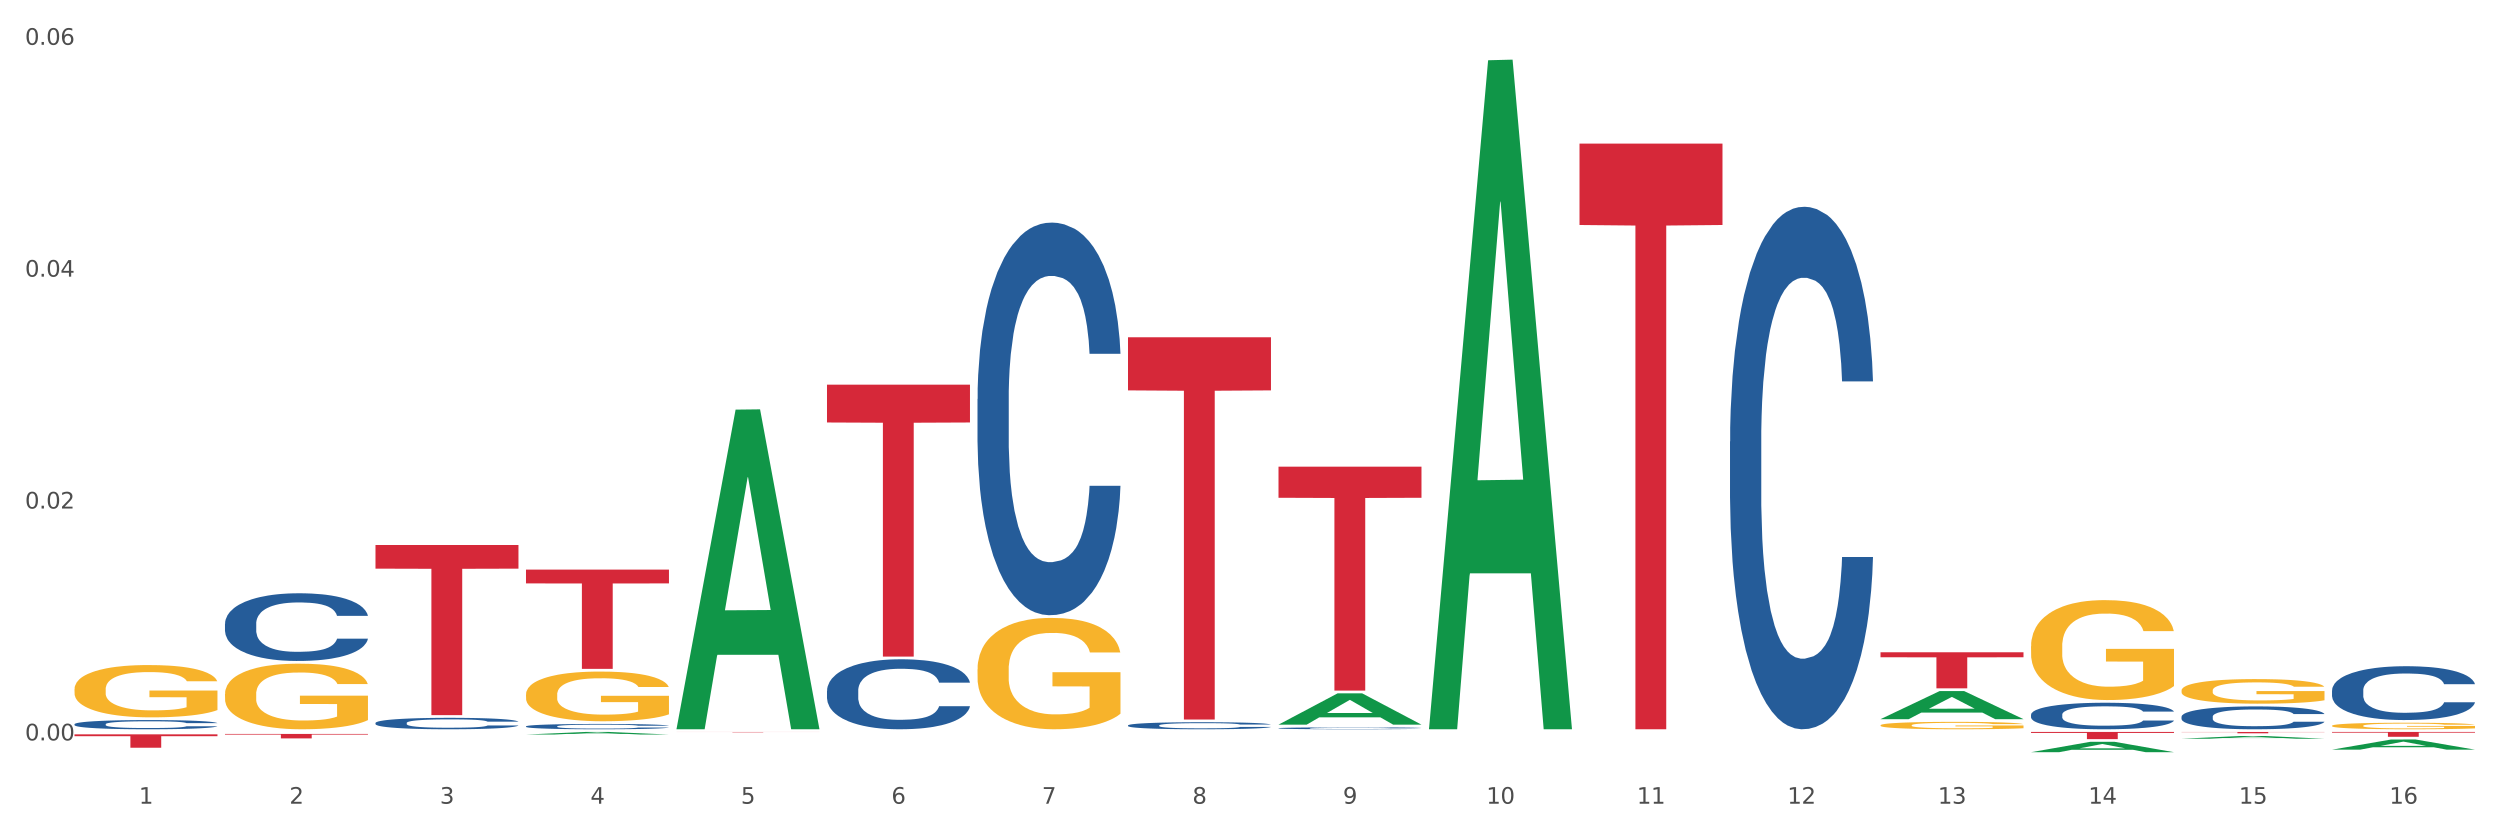 <?xml version="1.0" encoding="utf-8" standalone="no"?>
<!DOCTYPE svg PUBLIC "-//W3C//DTD SVG 1.1//EN"
  "http://www.w3.org/Graphics/SVG/1.1/DTD/svg11.dtd">
<svg xmlns:xlink="http://www.w3.org/1999/xlink" width="1080pt" height="360pt" viewBox="0 0 1080 360" xmlns="http://www.w3.org/2000/svg" version="1.1">
 <rect x="0" y="0" width="1080" height="360" fill="#333333" stroke="none"/>
 <defs>
  <style type="text/css">*{stroke-linejoin: round; stroke-linecap: butt}</style>
 </defs>
 <g id="figure_1">
  <g id="patch_1">
   <path d="M 0 360 
L 1080 360 
L 1080 0 
L 0 0 
z
" style="fill: #ffffff; stroke: #ffffff; stroke-linejoin: miter"/>
  </g>
  <g id="axes_1">
   <g id="matplotlib.axis_1">
    <g id="xtick_1">
     <g id="text_1">
      <!-- 1 -->
      <g style="fill: #4d4d4d" transform="translate(60.004 347.204) scale(0.096 -0.096)">
       <defs>
        <path id="DejaVuSans-31" d="M 794 531 
L 1825 531 
L 1825 4091 
L 703 3866 
L 703 4441 
L 1819 4666 
L 2450 4666 
L 2450 531 
L 3481 531 
L 3481 0 
L 794 0 
L 794 531 
z
" transform="scale(0.016)"/>
       </defs>
       <use xlink:href="#DejaVuSans-31"/>
      </g>
     </g>
    </g>
    <g id="xtick_2">
     <g id="text_2">
      <!-- 2 -->
      <g style="fill: #4d4d4d" transform="translate(125.021 347.204) scale(0.096 -0.096)">
       <defs>
        <path id="DejaVuSans-32" d="M 1228 531 
L 3431 531 
L 3431 0 
L 469 0 
L 469 531 
Q 828 903 1448 1529 
Q 2069 2156 2228 2338 
Q 2531 2678 2651 2914 
Q 2772 3150 2772 3378 
Q 2772 3750 2511 3984 
Q 2250 4219 1831 4219 
Q 1534 4219 1204 4116 
Q 875 4013 500 3803 
L 500 4441 
Q 881 4594 1212 4672 
Q 1544 4750 1819 4750 
Q 2544 4750 2975 4387 
Q 3406 4025 3406 3419 
Q 3406 3131 3298 2873 
Q 3191 2616 2906 2266 
Q 2828 2175 2409 1742 
Q 1991 1309 1228 531 
z
" transform="scale(0.016)"/>
       </defs>
       <use xlink:href="#DejaVuSans-32"/>
      </g>
     </g>
    </g>
    <g id="xtick_3">
     <g id="text_3">
      <!-- 3 -->
      <g style="fill: #4d4d4d" transform="translate(190.039 347.204) scale(0.096 -0.096)">
       <defs>
        <path id="DejaVuSans-33" d="M 2597 2516 
Q 3050 2419 3304 2112 
Q 3559 1806 3559 1356 
Q 3559 666 3084 287 
Q 2609 -91 1734 -91 
Q 1441 -91 1130 -33 
Q 819 25 488 141 
L 488 750 
Q 750 597 1062 519 
Q 1375 441 1716 441 
Q 2309 441 2620 675 
Q 2931 909 2931 1356 
Q 2931 1769 2642 2001 
Q 2353 2234 1838 2234 
L 1294 2234 
L 1294 2753 
L 1863 2753 
Q 2328 2753 2575 2939 
Q 2822 3125 2822 3475 
Q 2822 3834 2567 4026 
Q 2313 4219 1838 4219 
Q 1578 4219 1281 4162 
Q 984 4106 628 3988 
L 628 4550 
Q 988 4650 1302 4700 
Q 1616 4750 1894 4750 
Q 2613 4750 3031 4423 
Q 3450 4097 3450 3541 
Q 3450 3153 3228 2886 
Q 3006 2619 2597 2516 
z
" transform="scale(0.016)"/>
       </defs>
       <use xlink:href="#DejaVuSans-33"/>
      </g>
     </g>
    </g>
    <g id="xtick_4">
     <g id="text_4">
      <!-- 4 -->
      <g style="fill: #4d4d4d" transform="translate(255.056 347.204) scale(0.096 -0.096)">
       <defs>
        <path id="DejaVuSans-34" d="M 2419 4116 
L 825 1625 
L 2419 1625 
L 2419 4116 
z
M 2253 4666 
L 3047 4666 
L 3047 1625 
L 3713 1625 
L 3713 1100 
L 3047 1100 
L 3047 0 
L 2419 0 
L 2419 1100 
L 313 1100 
L 313 1709 
L 2253 4666 
z
" transform="scale(0.016)"/>
       </defs>
       <use xlink:href="#DejaVuSans-34"/>
      </g>
     </g>
    </g>
    <g id="xtick_5">
     <g id="text_5">
      <!-- 5 -->
      <g style="fill: #4d4d4d" transform="translate(320.073 347.204) scale(0.096 -0.096)">
       <defs>
        <path id="DejaVuSans-35" d="M 691 4666 
L 3169 4666 
L 3169 4134 
L 1269 4134 
L 1269 2991 
Q 1406 3038 1543 3061 
Q 1681 3084 1819 3084 
Q 2600 3084 3056 2656 
Q 3513 2228 3513 1497 
Q 3513 744 3044 326 
Q 2575 -91 1722 -91 
Q 1428 -91 1123 -41 
Q 819 9 494 109 
L 494 744 
Q 775 591 1075 516 
Q 1375 441 1709 441 
Q 2250 441 2565 725 
Q 2881 1009 2881 1497 
Q 2881 1984 2565 2268 
Q 2250 2553 1709 2553 
Q 1456 2553 1204 2497 
Q 953 2441 691 2322 
L 691 4666 
z
" transform="scale(0.016)"/>
       </defs>
       <use xlink:href="#DejaVuSans-35"/>
      </g>
     </g>
    </g>
    <g id="xtick_6">
     <g id="text_6">
      <!-- 6 -->
      <g style="fill: #4d4d4d" transform="translate(385.09 347.204) scale(0.096 -0.096)">
       <defs>
        <path id="DejaVuSans-36" d="M 2113 2584 
Q 1688 2584 1439 2293 
Q 1191 2003 1191 1497 
Q 1191 994 1439 701 
Q 1688 409 2113 409 
Q 2538 409 2786 701 
Q 3034 994 3034 1497 
Q 3034 2003 2786 2293 
Q 2538 2584 2113 2584 
z
M 3366 4563 
L 3366 3988 
Q 3128 4100 2886 4159 
Q 2644 4219 2406 4219 
Q 1781 4219 1451 3797 
Q 1122 3375 1075 2522 
Q 1259 2794 1537 2939 
Q 1816 3084 2150 3084 
Q 2853 3084 3261 2657 
Q 3669 2231 3669 1497 
Q 3669 778 3244 343 
Q 2819 -91 2113 -91 
Q 1303 -91 875 529 
Q 447 1150 447 2328 
Q 447 3434 972 4092 
Q 1497 4750 2381 4750 
Q 2619 4750 2861 4703 
Q 3103 4656 3366 4563 
z
" transform="scale(0.016)"/>
       </defs>
       <use xlink:href="#DejaVuSans-36"/>
      </g>
     </g>
    </g>
    <g id="xtick_7">
     <g id="text_7">
      <!-- 7 -->
      <g style="fill: #4d4d4d" transform="translate(450.108 347.204) scale(0.096 -0.096)">
       <defs>
        <path id="DejaVuSans-37" d="M 525 4666 
L 3525 4666 
L 3525 4397 
L 1831 0 
L 1172 0 
L 2766 4134 
L 525 4134 
L 525 4666 
z
" transform="scale(0.016)"/>
       </defs>
       <use xlink:href="#DejaVuSans-37"/>
      </g>
     </g>
    </g>
    <g id="xtick_8">
     <g id="text_8">
      <!-- 8 -->
      <g style="fill: #4d4d4d" transform="translate(515.125 347.204) scale(0.096 -0.096)">
       <defs>
        <path id="DejaVuSans-38" d="M 2034 2216 
Q 1584 2216 1326 1975 
Q 1069 1734 1069 1313 
Q 1069 891 1326 650 
Q 1584 409 2034 409 
Q 2484 409 2743 651 
Q 3003 894 3003 1313 
Q 3003 1734 2745 1975 
Q 2488 2216 2034 2216 
z
M 1403 2484 
Q 997 2584 770 2862 
Q 544 3141 544 3541 
Q 544 4100 942 4425 
Q 1341 4750 2034 4750 
Q 2731 4750 3128 4425 
Q 3525 4100 3525 3541 
Q 3525 3141 3298 2862 
Q 3072 2584 2669 2484 
Q 3125 2378 3379 2068 
Q 3634 1759 3634 1313 
Q 3634 634 3220 271 
Q 2806 -91 2034 -91 
Q 1263 -91 848 271 
Q 434 634 434 1313 
Q 434 1759 690 2068 
Q 947 2378 1403 2484 
z
M 1172 3481 
Q 1172 3119 1398 2916 
Q 1625 2713 2034 2713 
Q 2441 2713 2670 2916 
Q 2900 3119 2900 3481 
Q 2900 3844 2670 4047 
Q 2441 4250 2034 4250 
Q 1625 4250 1398 4047 
Q 1172 3844 1172 3481 
z
" transform="scale(0.016)"/>
       </defs>
       <use xlink:href="#DejaVuSans-38"/>
      </g>
     </g>
    </g>
    <g id="xtick_9">
     <g id="text_9">
      <!-- 9 -->
      <g style="fill: #4d4d4d" transform="translate(580.142 347.204) scale(0.096 -0.096)">
       <defs>
        <path id="DejaVuSans-39" d="M 703 97 
L 703 672 
Q 941 559 1184 500 
Q 1428 441 1663 441 
Q 2288 441 2617 861 
Q 2947 1281 2994 2138 
Q 2813 1869 2534 1725 
Q 2256 1581 1919 1581 
Q 1219 1581 811 2004 
Q 403 2428 403 3163 
Q 403 3881 828 4315 
Q 1253 4750 1959 4750 
Q 2769 4750 3195 4129 
Q 3622 3509 3622 2328 
Q 3622 1225 3098 567 
Q 2575 -91 1691 -91 
Q 1453 -91 1209 -44 
Q 966 3 703 97 
z
M 1959 2075 
Q 2384 2075 2632 2365 
Q 2881 2656 2881 3163 
Q 2881 3666 2632 3958 
Q 2384 4250 1959 4250 
Q 1534 4250 1286 3958 
Q 1038 3666 1038 3163 
Q 1038 2656 1286 2365 
Q 1534 2075 1959 2075 
z
" transform="scale(0.016)"/>
       </defs>
       <use xlink:href="#DejaVuSans-39"/>
      </g>
     </g>
    </g>
    <g id="xtick_10">
     <g id="text_10">
      <!-- 10 -->
      <g style="fill: #4d4d4d" transform="translate(642.105 347.204) scale(0.096 -0.096)">
       <defs>
        <path id="DejaVuSans-30" d="M 2034 4250 
Q 1547 4250 1301 3770 
Q 1056 3291 1056 2328 
Q 1056 1369 1301 889 
Q 1547 409 2034 409 
Q 2525 409 2770 889 
Q 3016 1369 3016 2328 
Q 3016 3291 2770 3770 
Q 2525 4250 2034 4250 
z
M 2034 4750 
Q 2819 4750 3233 4129 
Q 3647 3509 3647 2328 
Q 3647 1150 3233 529 
Q 2819 -91 2034 -91 
Q 1250 -91 836 529 
Q 422 1150 422 2328 
Q 422 3509 836 4129 
Q 1250 4750 2034 4750 
z
" transform="scale(0.016)"/>
       </defs>
       <use xlink:href="#DejaVuSans-31"/>
       <use xlink:href="#DejaVuSans-30" transform="translate(63.623 0)"/>
      </g>
     </g>
    </g>
    <g id="xtick_11">
     <g id="text_11">
      <!-- 11 -->
      <g style="fill: #4d4d4d" transform="translate(707.123 347.204) scale(0.096 -0.096)">
       <use xlink:href="#DejaVuSans-31"/>
       <use xlink:href="#DejaVuSans-31" transform="translate(63.623 0)"/>
      </g>
     </g>
    </g>
    <g id="xtick_12">
     <g id="text_12">
      <!-- 12 -->
      <g style="fill: #4d4d4d" transform="translate(772.14 347.204) scale(0.096 -0.096)">
       <use xlink:href="#DejaVuSans-31"/>
       <use xlink:href="#DejaVuSans-32" transform="translate(63.623 0)"/>
      </g>
     </g>
    </g>
    <g id="xtick_13">
     <g id="text_13">
      <!-- 13 -->
      <g style="fill: #4d4d4d" transform="translate(837.157 347.204) scale(0.096 -0.096)">
       <use xlink:href="#DejaVuSans-31"/>
       <use xlink:href="#DejaVuSans-33" transform="translate(63.623 0)"/>
      </g>
     </g>
    </g>
    <g id="xtick_14">
     <g id="text_14">
      <!-- 14 -->
      <g style="fill: #4d4d4d" transform="translate(902.174 347.204) scale(0.096 -0.096)">
       <use xlink:href="#DejaVuSans-31"/>
       <use xlink:href="#DejaVuSans-34" transform="translate(63.623 0)"/>
      </g>
     </g>
    </g>
    <g id="xtick_15">
     <g id="text_15">
      <!-- 15 -->
      <g style="fill: #4d4d4d" transform="translate(967.192 347.204) scale(0.096 -0.096)">
       <use xlink:href="#DejaVuSans-31"/>
       <use xlink:href="#DejaVuSans-35" transform="translate(63.623 0)"/>
      </g>
     </g>
    </g>
    <g id="xtick_16">
     <g id="text_16">
      <!-- 16 -->
      <g style="fill: #4d4d4d" transform="translate(1032.209 347.204) scale(0.096 -0.096)">
       <use xlink:href="#DejaVuSans-31"/>
       <use xlink:href="#DejaVuSans-36" transform="translate(63.623 0)"/>
      </g>
     </g>
    </g>
    <g id="xtick_17"/>
    <g id="xtick_18"/>
    <g id="xtick_19"/>
    <g id="xtick_20"/>
    <g id="xtick_21"/>
    <g id="xtick_22"/>
    <g id="xtick_23"/>
    <g id="xtick_24"/>
    <g id="xtick_25"/>
    <g id="xtick_26"/>
    <g id="xtick_27"/>
    <g id="xtick_28"/>
    <g id="xtick_29"/>
    <g id="xtick_30"/>
    <g id="xtick_31"/>
   </g>
   <g id="matplotlib.axis_2">
    <g id="ytick_1">
     <g id="text_17">
      <!-- 0.00 -->
      <g style="fill: #4d4d4d" transform="translate(10.8 319.855) scale(0.096 -0.096)">
       <defs>
        <path id="DejaVuSans-2e" d="M 684 794 
L 1344 794 
L 1344 0 
L 684 0 
L 684 794 
z
" transform="scale(0.016)"/>
       </defs>
       <use xlink:href="#DejaVuSans-30"/>
       <use xlink:href="#DejaVuSans-2e" transform="translate(63.623 0)"/>
       <use xlink:href="#DejaVuSans-30" transform="translate(95.41 0)"/>
       <use xlink:href="#DejaVuSans-30" transform="translate(159.033 0)"/>
      </g>
     </g>
    </g>
    <g id="ytick_2">
     <g id="text_18">
      <!-- 0.02 -->
      <g style="fill: #4d4d4d" transform="translate(10.8 219.687) scale(0.096 -0.096)">
       <use xlink:href="#DejaVuSans-30"/>
       <use xlink:href="#DejaVuSans-2e" transform="translate(63.623 0)"/>
       <use xlink:href="#DejaVuSans-30" transform="translate(95.41 0)"/>
       <use xlink:href="#DejaVuSans-32" transform="translate(159.033 0)"/>
      </g>
     </g>
    </g>
    <g id="ytick_3">
     <g id="text_19">
      <!-- 0.04 -->
      <g style="fill: #4d4d4d" transform="translate(10.8 119.52) scale(0.096 -0.096)">
       <use xlink:href="#DejaVuSans-30"/>
       <use xlink:href="#DejaVuSans-2e" transform="translate(63.623 0)"/>
       <use xlink:href="#DejaVuSans-30" transform="translate(95.41 0)"/>
       <use xlink:href="#DejaVuSans-34" transform="translate(159.033 0)"/>
      </g>
     </g>
    </g>
    <g id="ytick_4">
     <g id="text_20">
      <!-- 0.06 -->
      <g style="fill: #4d4d4d" transform="translate(10.8 19.352) scale(0.096 -0.096)">
       <use xlink:href="#DejaVuSans-30"/>
       <use xlink:href="#DejaVuSans-2e" transform="translate(63.623 0)"/>
       <use xlink:href="#DejaVuSans-30" transform="translate(95.41 0)"/>
       <use xlink:href="#DejaVuSans-36" transform="translate(159.033 0)"/>
      </g>
     </g>
    </g>
    <g id="ytick_5"/>
    <g id="ytick_6"/>
    <g id="ytick_7"/>
   </g>
   <g id="PolyCollection_1">
    <path d="M 227.227 317.317 
L 227.29 317.316 
L 252.761 316.209 
L 263.331 316.208 
L 288.993 317.32 
L 276.767 317.32 
L 271.227 317.061 
L 244.929 317.061 
L 244.738 317.065 
L 239.389 317.32 
L 227.227 317.32 
L 227.227 317.317 
L 248.24 316.906 
L 267.916 316.905 
L 258.174 316.445 
L 258.046 316.443 
L 257.919 316.446 
L 248.176 316.905 
L 248.24 316.906 
L 227.227 317.317 
z
" clip-path="url(#p99749205d3)" style="fill: #109648"/>
    <path d="M 292.244 314.786 
L 292.308 314.657 
L 317.778 176.959 
L 328.349 176.829 
L 354.01 315.046 
L 341.784 315.046 
L 336.245 282.86 
L 309.946 282.86 
L 309.755 283.379 
L 304.406 315.046 
L 292.244 315.046 
L 292.244 314.786 
L 313.257 263.653 
L 332.933 263.523 
L 323.191 206.289 
L 323.063 206.03 
L 322.936 206.419 
L 313.194 263.523 
L 313.257 263.653 
L 292.244 314.786 
z
" clip-path="url(#p99749205d3)" style="fill: #109648"/>
    <path d="M 552.313 313.028 
L 552.377 313.015 
L 577.847 299.519 
L 588.418 299.506 
L 614.079 313.054 
L 601.853 313.054 
L 596.314 309.899 
L 570.015 309.899 
L 569.824 309.95 
L 564.475 313.054 
L 552.313 313.054 
L 552.313 313.028 
L 573.326 308.016 
L 593.002 308.004 
L 583.26 302.394 
L 583.132 302.369 
L 583.005 302.407 
L 573.263 308.004 
L 573.326 308.016 
L 552.313 313.028 
z
" clip-path="url(#p99749205d3)" style="fill: #109648"/>
    <path d="M 617.33 314.503 
L 617.394 314.231 
L 642.865 26.031 
L 653.435 25.759 
L 679.097 315.046 
L 666.871 315.046 
L 661.331 247.682 
L 635.032 247.682 
L 634.841 248.768 
L 629.492 315.046 
L 617.33 315.046 
L 617.33 314.503 
L 638.343 207.48 
L 658.02 207.209 
L 648.277 87.42 
L 648.15 86.876 
L 648.022 87.691 
L 638.28 207.209 
L 638.343 207.48 
L 617.33 314.503 
z
" clip-path="url(#p99749205d3)" style="fill: #109648"/>
    <path d="M 812.382 310.658 
L 812.446 310.647 
L 837.916 298.542 
L 848.487 298.531 
L 874.148 310.681 
L 861.922 310.681 
L 856.382 307.852 
L 830.084 307.852 
L 829.893 307.898 
L 824.544 310.681 
L 812.382 310.681 
L 812.382 310.658 
L 833.395 306.163 
L 853.071 306.152 
L 843.329 301.121 
L 843.201 301.098 
L 843.074 301.132 
L 833.332 306.152 
L 833.395 306.163 
L 812.382 310.658 
z
" clip-path="url(#p99749205d3)" style="fill: #109648"/>
    <path d="M 877.399 324.941 
L 877.463 324.937 
L 902.933 320.469 
L 913.504 320.465 
L 939.166 324.95 
L 926.94 324.95 
L 921.4 323.905 
L 895.101 323.905 
L 894.91 323.922 
L 889.561 324.95 
L 877.399 324.95 
L 877.399 324.941 
L 898.412 323.282 
L 918.089 323.278 
L 908.346 321.421 
L 908.219 321.412 
L 908.091 321.425 
L 898.349 323.278 
L 898.412 323.282 
L 877.399 324.941 
z
" clip-path="url(#p99749205d3)" style="fill: #109648"/>
    <path d="M 942.416 298.28 
L 942.489 298.27 
L 942.489 297.921 
L 942.635 297.62 
L 943.364 296.891 
L 944.458 296.289 
L 945.26 295.969 
L 946.063 295.707 
L 947.011 295.444 
L 948.177 295.172 
L 950.292 294.774 
L 951.605 294.57 
L 953.209 294.357 
L 956.126 294.046 
L 958.241 293.871 
L 960.429 293.725 
L 964.002 293.551 
L 966.335 293.473 
L 968.815 293.415 
L 971.805 293.376 
L 974.065 293.366 
L 979.024 293.395 
L 983.254 293.483 
L 985.296 293.551 
L 987.921 293.667 
L 989.306 293.745 
L 991.567 293.9 
L 993.901 294.104 
L 995.505 294.279 
L 997.911 294.609 
L 999.734 294.939 
L 1001.412 295.347 
L 1002.287 295.629 
L 1002.943 295.891 
L 1003.526 296.192 
L 1004.11 296.668 
L 990.984 296.668 
L 990.473 296.328 
L 989.671 296.008 
L 988.504 295.697 
L 987.483 295.503 
L 985.733 295.26 
L 984.129 295.105 
L 982.451 294.988 
L 980.41 294.891 
L 978.805 294.842 
L 976.545 294.803 
L 972.096 294.813 
L 969.106 294.891 
L 967.065 294.988 
L 965.752 295.075 
L 964.585 295.172 
L 963.273 295.308 
L 961.741 295.512 
L 960.647 295.697 
L 959.553 295.93 
L 958.678 296.163 
L 957.876 296.435 
L 957.22 296.726 
L 956.709 297.027 
L 956.272 297.396 
L 955.907 298.008 
L 955.907 299.339 
L 956.053 299.64 
L 956.418 300.038 
L 956.855 300.339 
L 957.585 300.698 
L 958.241 300.941 
L 959.481 301.291 
L 960.866 301.582 
L 961.96 301.767 
L 963.054 301.922 
L 964.95 302.136 
L 967.065 302.31 
L 968.888 302.417 
L 971.367 302.514 
L 973.044 302.553 
L 974.503 302.573 
L 978.076 302.573 
L 980.628 302.543 
L 983.472 302.475 
L 985.66 302.388 
L 987.483 302.281 
L 989.525 302.106 
L 990.838 301.941 
L 990.838 299.912 
L 974.795 299.902 
L 974.795 298.552 
L 1004.183 298.552 
L 1004.183 302.514 
L 1002.943 302.718 
L 1001.558 302.903 
L 1000.099 303.068 
L 997.911 303.272 
L 995.286 303.466 
L 992.953 303.602 
L 990.473 303.719 
L 987.556 303.825 
L 983.764 303.922 
L 981.431 303.961 
L 978.514 303.99 
L 975.086 304 
L 972.096 303.981 
L 969.179 303.932 
L 966.117 303.845 
L 963.127 303.719 
L 960.866 303.592 
L 958.605 303.437 
L 956.199 303.233 
L 954.303 303.039 
L 952.844 302.864 
L 951.24 302.641 
L 949.49 302.349 
L 948.177 302.087 
L 947.011 301.815 
L 945.771 301.465 
L 944.896 301.164 
L 944.021 300.786 
L 943.51 300.504 
L 942.927 300.067 
L 942.489 299.455 
L 942.416 298.28 
z
" clip-path="url(#p99749205d3)" style="fill: #f7b32b"/>
    <path d="M 1007.434 313.527 
L 1007.507 313.525 
L 1007.507 313.432 
L 1007.652 313.352 
L 1008.382 313.158 
L 1009.475 312.998 
L 1010.278 312.913 
L 1011.08 312.844 
L 1012.028 312.774 
L 1013.195 312.702 
L 1015.309 312.596 
L 1016.622 312.542 
L 1018.226 312.485 
L 1021.143 312.403 
L 1023.258 312.356 
L 1025.446 312.318 
L 1029.019 312.271 
L 1031.353 312.251 
L 1033.832 312.235 
L 1036.822 312.225 
L 1039.083 312.222 
L 1044.041 312.23 
L 1048.271 312.253 
L 1050.313 312.271 
L 1052.938 312.302 
L 1054.324 312.323 
L 1056.584 312.364 
L 1058.918 312.418 
L 1060.522 312.465 
L 1062.929 312.552 
L 1064.752 312.64 
L 1066.429 312.748 
L 1067.304 312.823 
L 1067.96 312.893 
L 1068.544 312.973 
L 1069.127 313.099 
L 1056.001 313.099 
L 1055.49 313.009 
L 1054.688 312.924 
L 1053.521 312.841 
L 1052.5 312.79 
L 1050.75 312.725 
L 1049.146 312.684 
L 1047.469 312.653 
L 1045.427 312.627 
L 1043.823 312.614 
L 1041.562 312.604 
L 1037.114 312.606 
L 1034.124 312.627 
L 1032.082 312.653 
L 1030.769 312.676 
L 1029.602 312.702 
L 1028.29 312.738 
L 1026.758 312.792 
L 1025.665 312.841 
L 1024.571 312.903 
L 1023.696 312.965 
L 1022.893 313.037 
L 1022.237 313.114 
L 1021.727 313.194 
L 1021.289 313.292 
L 1020.925 313.455 
L 1020.925 313.808 
L 1021.07 313.888 
L 1021.435 313.994 
L 1021.873 314.074 
L 1022.602 314.169 
L 1023.258 314.234 
L 1024.498 314.327 
L 1025.883 314.404 
L 1026.977 314.453 
L 1028.071 314.494 
L 1029.967 314.551 
L 1032.082 314.597 
L 1033.905 314.626 
L 1036.384 314.651 
L 1038.062 314.662 
L 1039.52 314.667 
L 1043.093 314.667 
L 1045.646 314.659 
L 1048.49 314.641 
L 1050.677 314.618 
L 1052.5 314.59 
L 1054.542 314.543 
L 1055.855 314.499 
L 1055.855 313.96 
L 1039.812 313.958 
L 1039.812 313.599 
L 1069.2 313.599 
L 1069.2 314.651 
L 1067.96 314.706 
L 1066.575 314.755 
L 1065.116 314.798 
L 1062.929 314.853 
L 1060.303 314.904 
L 1057.97 314.94 
L 1055.49 314.971 
L 1052.573 315 
L 1048.781 315.025 
L 1046.448 315.036 
L 1043.531 315.043 
L 1040.103 315.046 
L 1037.114 315.041 
L 1034.197 315.028 
L 1031.134 315.005 
L 1028.144 314.971 
L 1025.883 314.938 
L 1023.623 314.896 
L 1021.216 314.842 
L 1019.32 314.791 
L 1017.862 314.744 
L 1016.257 314.685 
L 1014.507 314.608 
L 1013.195 314.538 
L 1012.028 314.466 
L 1010.788 314.373 
L 1009.913 314.293 
L 1009.038 314.192 
L 1008.527 314.118 
L 1007.944 314.002 
L 1007.507 313.839 
L 1007.434 313.527 
z
" clip-path="url(#p99749205d3)" style="fill: #f7b32b"/>
    <path d="M 422.278 289.167 
L 422.351 289.123 
L 422.351 287.541 
L 422.497 286.179 
L 423.226 282.884 
L 424.32 280.16 
L 425.122 278.71 
L 425.925 277.524 
L 426.873 276.337 
L 428.039 275.107 
L 430.154 273.306 
L 431.467 272.383 
L 433.071 271.416 
L 435.988 270.01 
L 438.103 269.22 
L 440.291 268.561 
L 443.864 267.77 
L 446.197 267.418 
L 448.677 267.155 
L 451.667 266.979 
L 453.927 266.935 
L 458.886 267.067 
L 463.116 267.462 
L 465.158 267.77 
L 467.783 268.297 
L 469.168 268.648 
L 471.429 269.351 
L 473.763 270.274 
L 475.367 271.065 
L 477.773 272.559 
L 479.596 274.053 
L 481.274 275.898 
L 482.149 277.172 
L 482.805 278.358 
L 483.389 279.721 
L 483.972 281.873 
L 470.846 281.873 
L 470.335 280.336 
L 469.533 278.886 
L 468.366 277.48 
L 467.345 276.601 
L 465.595 275.503 
L 463.991 274.8 
L 462.314 274.272 
L 460.272 273.833 
L 458.667 273.613 
L 456.407 273.438 
L 451.958 273.481 
L 448.969 273.833 
L 446.927 274.272 
L 445.614 274.668 
L 444.447 275.107 
L 443.135 275.722 
L 441.603 276.645 
L 440.509 277.48 
L 439.416 278.534 
L 438.54 279.589 
L 437.738 280.819 
L 437.082 282.137 
L 436.571 283.499 
L 436.134 285.169 
L 435.769 287.937 
L 435.769 293.956 
L 435.915 295.318 
L 436.28 297.12 
L 436.717 298.482 
L 437.447 300.107 
L 438.103 301.206 
L 439.343 302.788 
L 440.728 304.106 
L 441.822 304.94 
L 442.916 305.643 
L 444.812 306.61 
L 446.927 307.401 
L 448.75 307.884 
L 451.229 308.324 
L 452.906 308.499 
L 454.365 308.587 
L 457.938 308.587 
L 460.49 308.455 
L 463.334 308.148 
L 465.522 307.752 
L 467.345 307.269 
L 469.387 306.478 
L 470.7 305.731 
L 470.7 296.548 
L 454.657 296.505 
L 454.657 290.397 
L 484.045 290.397 
L 484.045 308.324 
L 482.805 309.246 
L 481.42 310.081 
L 479.961 310.828 
L 477.773 311.751 
L 475.148 312.629 
L 472.815 313.245 
L 470.335 313.772 
L 467.418 314.255 
L 463.626 314.695 
L 461.293 314.87 
L 458.376 315.002 
L 454.948 315.046 
L 451.958 314.958 
L 449.041 314.738 
L 445.979 314.343 
L 442.989 313.772 
L 440.728 313.201 
L 438.468 312.498 
L 436.061 311.575 
L 434.165 310.696 
L 432.707 309.905 
L 431.102 308.895 
L 429.352 307.577 
L 428.039 306.39 
L 426.873 305.16 
L 425.633 303.578 
L 424.758 302.216 
L 423.883 300.503 
L 423.372 299.229 
L 422.789 297.251 
L 422.351 294.483 
L 422.278 289.167 
z
" clip-path="url(#p99749205d3)" style="fill: #f7b32b"/>
    <path d="M 227.227 300.037 
L 227.3 300.018 
L 227.3 299.312 
L 227.445 298.704 
L 228.175 297.234 
L 229.269 296.019 
L 230.071 295.372 
L 230.873 294.842 
L 231.821 294.313 
L 232.988 293.764 
L 235.102 292.961 
L 236.415 292.549 
L 238.019 292.118 
L 240.936 291.49 
L 243.051 291.137 
L 245.239 290.843 
L 248.812 290.491 
L 251.146 290.334 
L 253.625 290.216 
L 256.615 290.138 
L 258.876 290.118 
L 263.834 290.177 
L 268.064 290.353 
L 270.106 290.491 
L 272.731 290.726 
L 274.117 290.883 
L 276.377 291.196 
L 278.711 291.608 
L 280.315 291.961 
L 282.722 292.627 
L 284.545 293.294 
L 286.222 294.117 
L 287.097 294.686 
L 287.753 295.215 
L 288.337 295.823 
L 288.92 296.783 
L 275.794 296.783 
L 275.283 296.097 
L 274.481 295.45 
L 273.315 294.823 
L 272.294 294.431 
L 270.543 293.941 
L 268.939 293.627 
L 267.262 293.392 
L 265.22 293.196 
L 263.616 293.098 
L 261.355 293.019 
L 256.907 293.039 
L 253.917 293.196 
L 251.875 293.392 
L 250.562 293.568 
L 249.396 293.764 
L 248.083 294.039 
L 246.552 294.45 
L 245.458 294.823 
L 244.364 295.293 
L 243.489 295.764 
L 242.687 296.313 
L 242.03 296.901 
L 241.52 297.508 
L 241.082 298.253 
L 240.718 299.488 
L 240.718 302.174 
L 240.863 302.781 
L 241.228 303.585 
L 241.666 304.193 
L 242.395 304.918 
L 243.051 305.408 
L 244.291 306.114 
L 245.676 306.702 
L 246.77 307.075 
L 247.864 307.388 
L 249.76 307.819 
L 251.875 308.172 
L 253.698 308.388 
L 256.177 308.584 
L 257.855 308.662 
L 259.313 308.702 
L 262.886 308.702 
L 265.439 308.643 
L 268.283 308.506 
L 270.47 308.329 
L 272.294 308.113 
L 274.335 307.761 
L 275.648 307.427 
L 275.648 303.33 
L 259.605 303.311 
L 259.605 300.586 
L 288.993 300.586 
L 288.993 308.584 
L 287.753 308.996 
L 286.368 309.368 
L 284.909 309.701 
L 282.722 310.113 
L 280.096 310.505 
L 277.763 310.779 
L 275.283 311.015 
L 272.366 311.23 
L 268.574 311.426 
L 266.241 311.505 
L 263.324 311.564 
L 259.897 311.583 
L 256.907 311.544 
L 253.99 311.446 
L 250.927 311.269 
L 247.937 311.015 
L 245.676 310.76 
L 243.416 310.446 
L 241.009 310.035 
L 239.113 309.642 
L 237.655 309.29 
L 236.05 308.839 
L 234.3 308.251 
L 232.988 307.721 
L 231.821 307.173 
L 230.581 306.467 
L 229.706 305.859 
L 228.831 305.095 
L 228.321 304.526 
L 227.737 303.644 
L 227.3 302.409 
L 227.227 300.037 
z
" clip-path="url(#p99749205d3)" style="fill: #f7b32b"/>
    <path d="M 97.192 299.8 
L 97.265 299.774 
L 97.265 298.842 
L 97.411 298.04 
L 98.14 296.099 
L 99.234 294.494 
L 100.036 293.639 
L 100.838 292.941 
L 101.786 292.242 
L 102.953 291.517 
L 105.068 290.456 
L 106.381 289.912 
L 107.985 289.343 
L 110.902 288.514 
L 113.017 288.048 
L 115.204 287.66 
L 118.778 287.194 
L 121.111 286.987 
L 123.591 286.832 
L 126.58 286.728 
L 128.841 286.702 
L 133.8 286.78 
L 138.03 287.013 
L 140.071 287.194 
L 142.697 287.505 
L 144.082 287.712 
L 146.343 288.126 
L 148.676 288.67 
L 150.281 289.136 
L 152.687 290.016 
L 154.51 290.896 
L 156.188 291.983 
L 157.063 292.734 
L 157.719 293.432 
L 158.302 294.235 
L 158.886 295.503 
L 145.759 295.503 
L 145.249 294.597 
L 144.447 293.743 
L 143.28 292.915 
L 142.259 292.397 
L 140.509 291.75 
L 138.905 291.336 
L 137.227 291.025 
L 135.185 290.766 
L 133.581 290.637 
L 131.321 290.533 
L 126.872 290.559 
L 123.882 290.766 
L 121.84 291.025 
L 120.528 291.258 
L 119.361 291.517 
L 118.048 291.879 
L 116.517 292.423 
L 115.423 292.915 
L 114.329 293.536 
L 113.454 294.157 
L 112.652 294.882 
L 111.996 295.658 
L 111.485 296.461 
L 111.048 297.445 
L 110.683 299.075 
L 110.683 302.621 
L 110.829 303.424 
L 111.194 304.485 
L 111.631 305.288 
L 112.36 306.245 
L 113.017 306.892 
L 114.256 307.824 
L 115.642 308.601 
L 116.736 309.093 
L 117.83 309.507 
L 119.726 310.076 
L 121.84 310.542 
L 123.664 310.827 
L 126.143 311.086 
L 127.82 311.189 
L 129.279 311.241 
L 132.852 311.241 
L 135.404 311.163 
L 138.248 310.982 
L 140.436 310.749 
L 142.259 310.464 
L 144.301 309.999 
L 145.614 309.558 
L 145.614 304.149 
L 129.57 304.123 
L 129.57 300.525 
L 158.959 300.525 
L 158.959 311.086 
L 157.719 311.629 
L 156.333 312.121 
L 154.875 312.561 
L 152.687 313.105 
L 150.062 313.622 
L 147.728 313.985 
L 145.249 314.295 
L 142.332 314.58 
L 138.54 314.839 
L 136.206 314.942 
L 133.289 315.02 
L 129.862 315.046 
L 126.872 314.994 
L 123.955 314.865 
L 120.892 314.632 
L 117.903 314.295 
L 115.642 313.959 
L 113.381 313.545 
L 110.975 313.001 
L 109.079 312.483 
L 107.62 312.018 
L 106.016 311.422 
L 104.266 310.646 
L 102.953 309.947 
L 101.786 309.222 
L 100.547 308.29 
L 99.672 307.488 
L 98.797 306.478 
L 98.286 305.728 
L 97.703 304.563 
L 97.265 302.932 
L 97.192 299.8 
z
" clip-path="url(#p99749205d3)" style="fill: #f7b32b"/>
    <path d="M 32.175 297.746 
L 32.248 297.725 
L 32.248 296.982 
L 32.394 296.342 
L 33.123 294.794 
L 34.217 293.515 
L 35.019 292.834 
L 35.821 292.276 
L 36.769 291.719 
L 37.936 291.141 
L 40.051 290.295 
L 41.363 289.861 
L 42.968 289.407 
L 45.885 288.747 
L 47.999 288.375 
L 50.187 288.066 
L 53.76 287.694 
L 56.094 287.529 
L 58.573 287.405 
L 61.563 287.323 
L 63.824 287.302 
L 68.783 287.364 
L 73.012 287.55 
L 75.054 287.694 
L 77.679 287.942 
L 79.065 288.107 
L 81.326 288.437 
L 83.659 288.871 
L 85.263 289.242 
L 87.67 289.944 
L 89.493 290.646 
L 91.17 291.513 
L 92.045 292.111 
L 92.702 292.668 
L 93.285 293.308 
L 93.868 294.32 
L 80.742 294.32 
L 80.232 293.597 
L 79.43 292.916 
L 78.263 292.256 
L 77.242 291.843 
L 75.492 291.327 
L 73.887 290.997 
L 72.21 290.749 
L 70.168 290.542 
L 68.564 290.439 
L 66.303 290.357 
L 61.855 290.377 
L 58.865 290.542 
L 56.823 290.749 
L 55.511 290.935 
L 54.344 291.141 
L 53.031 291.43 
L 51.5 291.863 
L 50.406 292.256 
L 49.312 292.751 
L 48.437 293.246 
L 47.635 293.824 
L 46.979 294.443 
L 46.468 295.083 
L 46.031 295.868 
L 45.666 297.168 
L 45.666 299.996 
L 45.812 300.636 
L 46.176 301.482 
L 46.614 302.122 
L 47.343 302.885 
L 47.999 303.401 
L 49.239 304.144 
L 50.625 304.764 
L 51.719 305.156 
L 52.812 305.486 
L 54.708 305.94 
L 56.823 306.312 
L 58.646 306.539 
L 61.126 306.745 
L 62.803 306.828 
L 64.261 306.869 
L 67.835 306.869 
L 70.387 306.807 
L 73.231 306.663 
L 75.419 306.477 
L 77.242 306.25 
L 79.284 305.878 
L 80.596 305.527 
L 80.596 301.213 
L 64.553 301.193 
L 64.553 298.324 
L 93.941 298.324 
L 93.941 306.745 
L 92.702 307.179 
L 91.316 307.571 
L 89.858 307.922 
L 87.67 308.355 
L 85.045 308.768 
L 82.711 309.057 
L 80.232 309.304 
L 77.315 309.532 
L 73.523 309.738 
L 71.189 309.82 
L 68.272 309.882 
L 64.845 309.903 
L 61.855 309.862 
L 58.938 309.759 
L 55.875 309.573 
L 52.885 309.304 
L 50.625 309.036 
L 48.364 308.706 
L 45.958 308.272 
L 44.062 307.86 
L 42.603 307.488 
L 40.999 307.013 
L 39.249 306.394 
L 37.936 305.837 
L 36.769 305.259 
L 35.529 304.516 
L 34.654 303.876 
L 33.779 303.071 
L 33.269 302.473 
L 32.685 301.544 
L 32.248 300.243 
L 32.175 297.746 
z
" clip-path="url(#p99749205d3)" style="fill: #f7b32b"/>
    <path d="M 292.244 316.208 
L 354.01 316.208 
L 354.01 316.229 
L 329.714 316.229 
L 329.714 316.357 
L 316.394 316.357 
L 316.394 316.229 
L 292.244 316.229 
L 292.244 316.208 
L 292.244 316.208 
z
" clip-path="url(#p99749205d3)" style="fill: #d62839"/>
    <path d="M 357.261 166.19 
L 419.028 166.19 
L 419.028 182.512 
L 394.731 182.622 
L 394.731 283.639 
L 381.412 283.639 
L 381.412 182.622 
L 357.261 182.512 
L 357.261 166.301 
L 357.261 166.19 
z
" clip-path="url(#p99749205d3)" style="fill: #d62839"/>
    <path d="M 1007.434 323.848 
L 1007.497 323.844 
L 1032.968 319.466 
L 1043.538 319.462 
L 1069.2 323.856 
L 1056.974 323.856 
L 1051.434 322.833 
L 1025.136 322.833 
L 1024.945 322.85 
L 1019.596 323.856 
L 1007.434 323.856 
L 1007.434 323.848 
L 1028.447 322.223 
L 1048.123 322.218 
L 1038.38 320.399 
L 1038.253 320.391 
L 1038.126 320.403 
L 1028.383 322.218 
L 1028.447 322.223 
L 1007.434 323.848 
z
" clip-path="url(#p99749205d3)" style="fill: #109648"/>
    <path d="M 942.416 319.128 
L 942.48 319.127 
L 967.951 317.947 
L 978.521 317.946 
L 1004.183 319.131 
L 991.957 319.131 
L 986.417 318.855 
L 960.118 318.855 
L 959.927 318.859 
L 954.579 319.131 
L 942.416 319.131 
L 942.416 319.128 
L 963.43 318.69 
L 983.106 318.689 
L 973.363 318.198 
L 973.236 318.196 
L 973.109 318.2 
L 963.366 318.689 
L 963.43 318.69 
L 942.416 319.128 
z
" clip-path="url(#p99749205d3)" style="fill: #109648"/>
    <path d="M 32.175 317.229 
L 93.941 317.229 
L 93.941 318.033 
L 69.645 318.039 
L 69.645 323.017 
L 56.325 323.017 
L 56.325 318.039 
L 32.175 318.033 
L 32.175 317.234 
L 32.175 317.229 
z
" clip-path="url(#p99749205d3)" style="fill: #d62839"/>
    <path d="M 487.296 145.696 
L 549.062 145.696 
L 549.062 168.645 
L 524.765 168.8 
L 524.765 310.831 
L 511.446 310.831 
L 511.446 168.8 
L 487.296 168.645 
L 487.296 145.851 
L 487.296 145.696 
z
" clip-path="url(#p99749205d3)" style="fill: #d62839"/>
    <path d="M 682.347 62.037 
L 744.114 62.037 
L 744.114 97.197 
L 719.817 97.435 
L 719.817 315.046 
L 706.498 315.046 
L 706.498 97.435 
L 682.347 97.197 
L 682.347 62.275 
L 682.347 62.037 
z
" clip-path="url(#p99749205d3)" style="fill: #d62839"/>
    <path d="M 812.382 281.78 
L 874.148 281.78 
L 874.148 283.947 
L 849.852 283.961 
L 849.852 297.369 
L 836.532 297.369 
L 836.532 283.961 
L 812.382 283.947 
L 812.382 281.795 
L 812.382 281.78 
z
" clip-path="url(#p99749205d3)" style="fill: #d62839"/>
    <path d="M 877.399 316.208 
L 939.166 316.208 
L 939.166 316.638 
L 914.869 316.641 
L 914.869 319.303 
L 901.549 319.303 
L 901.549 316.641 
L 877.399 316.638 
L 877.399 316.211 
L 877.399 316.208 
z
" clip-path="url(#p99749205d3)" style="fill: #d62839"/>
    <path d="M 942.416 316.208 
L 1004.183 316.208 
L 1004.183 316.288 
L 979.886 316.288 
L 979.886 316.784 
L 966.567 316.784 
L 966.567 316.288 
L 942.416 316.288 
L 942.416 316.208 
L 942.416 316.208 
z
" clip-path="url(#p99749205d3)" style="fill: #d62839"/>
    <path d="M 1007.434 316.208 
L 1069.2 316.208 
L 1069.2 316.499 
L 1044.903 316.501 
L 1044.903 318.301 
L 1031.584 318.301 
L 1031.584 316.501 
L 1007.434 316.499 
L 1007.434 316.21 
L 1007.434 316.208 
z
" clip-path="url(#p99749205d3)" style="fill: #d62839"/>
    <path d="M 97.192 317.069 
L 158.959 317.069 
L 158.959 317.336 
L 134.662 317.337 
L 134.662 318.986 
L 121.343 318.986 
L 121.343 317.337 
L 97.192 317.336 
L 97.192 317.071 
L 97.192 317.069 
z
" clip-path="url(#p99749205d3)" style="fill: #d62839"/>
    <path d="M 877.399 279.2 
L 877.472 279.161 
L 877.472 277.742 
L 877.618 276.519 
L 878.347 273.562 
L 879.441 271.118 
L 880.243 269.817 
L 881.045 268.752 
L 881.993 267.687 
L 883.16 266.583 
L 885.275 264.967 
L 886.588 264.139 
L 888.192 263.271 
L 891.109 262.01 
L 893.224 261.3 
L 895.411 260.709 
L 898.985 259.999 
L 901.318 259.683 
L 903.798 259.447 
L 906.787 259.289 
L 909.048 259.25 
L 914.007 259.368 
L 918.236 259.723 
L 920.278 259.999 
L 922.904 260.472 
L 924.289 260.787 
L 926.55 261.418 
L 928.883 262.246 
L 930.488 262.956 
L 932.894 264.297 
L 934.717 265.637 
L 936.394 267.293 
L 937.27 268.437 
L 937.926 269.501 
L 938.509 270.723 
L 939.093 272.655 
L 925.966 272.655 
L 925.456 271.275 
L 924.654 269.974 
L 923.487 268.713 
L 922.466 267.924 
L 920.716 266.938 
L 919.111 266.307 
L 917.434 265.834 
L 915.392 265.44 
L 913.788 265.243 
L 911.527 265.085 
L 907.079 265.125 
L 904.089 265.44 
L 902.047 265.834 
L 900.735 266.189 
L 899.568 266.583 
L 898.255 267.135 
L 896.724 267.963 
L 895.63 268.713 
L 894.536 269.659 
L 893.661 270.605 
L 892.859 271.709 
L 892.203 272.892 
L 891.692 274.114 
L 891.255 275.612 
L 890.89 278.096 
L 890.89 283.498 
L 891.036 284.72 
L 891.4 286.337 
L 891.838 287.559 
L 892.567 289.018 
L 893.224 290.004 
L 894.463 291.423 
L 895.849 292.606 
L 896.943 293.355 
L 898.037 293.986 
L 899.933 294.854 
L 902.047 295.563 
L 903.87 295.997 
L 906.35 296.391 
L 908.027 296.549 
L 909.486 296.628 
L 913.059 296.628 
L 915.611 296.51 
L 918.455 296.234 
L 920.643 295.879 
L 922.466 295.445 
L 924.508 294.735 
L 925.82 294.065 
L 925.82 285.824 
L 909.777 285.785 
L 909.777 280.304 
L 939.166 280.304 
L 939.166 296.391 
L 937.926 297.219 
L 936.54 297.968 
L 935.082 298.639 
L 932.894 299.467 
L 930.269 300.255 
L 927.935 300.807 
L 925.456 301.28 
L 922.539 301.714 
L 918.747 302.108 
L 916.413 302.266 
L 913.496 302.384 
L 910.069 302.424 
L 907.079 302.345 
L 904.162 302.148 
L 901.099 301.793 
L 898.109 301.28 
L 895.849 300.768 
L 893.588 300.137 
L 891.182 299.309 
L 889.286 298.52 
L 887.827 297.811 
L 886.223 296.904 
L 884.473 295.721 
L 883.16 294.656 
L 881.993 293.552 
L 880.754 292.133 
L 879.879 290.911 
L 879.003 289.373 
L 878.493 288.23 
L 877.91 286.455 
L 877.472 283.971 
L 877.399 279.2 
z
" clip-path="url(#p99749205d3)" style="fill: #f7b32b"/>
    <path d="M 552.313 201.591 
L 614.079 201.591 
L 614.079 215.037 
L 589.783 215.127 
L 589.783 298.345 
L 576.463 298.345 
L 576.463 215.127 
L 552.313 215.037 
L 552.313 201.682 
L 552.313 201.591 
z
" clip-path="url(#p99749205d3)" style="fill: #d62839"/>
    <path d="M 812.382 313.323 
L 812.455 313.32 
L 812.455 313.215 
L 812.601 313.124 
L 813.33 312.905 
L 814.424 312.724 
L 815.226 312.627 
L 816.028 312.548 
L 816.976 312.469 
L 818.143 312.387 
L 820.258 312.267 
L 821.57 312.206 
L 823.175 312.141 
L 826.092 312.048 
L 828.206 311.995 
L 830.394 311.951 
L 833.967 311.899 
L 836.301 311.875 
L 838.78 311.858 
L 841.77 311.846 
L 844.031 311.843 
L 848.99 311.852 
L 853.219 311.878 
L 855.261 311.899 
L 857.886 311.934 
L 859.272 311.957 
L 861.532 312.004 
L 863.866 312.065 
L 865.47 312.118 
L 867.877 312.218 
L 869.7 312.317 
L 871.377 312.44 
L 872.252 312.525 
L 872.909 312.604 
L 873.492 312.694 
L 874.075 312.838 
L 860.949 312.838 
L 860.439 312.735 
L 859.636 312.639 
L 858.47 312.545 
L 857.449 312.487 
L 855.699 312.413 
L 854.094 312.367 
L 852.417 312.332 
L 850.375 312.302 
L 848.771 312.288 
L 846.51 312.276 
L 842.062 312.279 
L 839.072 312.302 
L 837.03 312.332 
L 835.717 312.358 
L 834.551 312.387 
L 833.238 312.428 
L 831.707 312.49 
L 830.613 312.545 
L 829.519 312.615 
L 828.644 312.686 
L 827.842 312.767 
L 827.185 312.855 
L 826.675 312.946 
L 826.237 313.057 
L 825.873 313.241 
L 825.873 313.642 
L 826.019 313.733 
L 826.383 313.853 
L 826.821 313.943 
L 827.55 314.051 
L 828.206 314.125 
L 829.446 314.23 
L 830.832 314.318 
L 831.925 314.373 
L 833.019 314.42 
L 834.915 314.484 
L 837.03 314.537 
L 838.853 314.569 
L 841.333 314.598 
L 843.01 314.61 
L 844.468 314.616 
L 848.042 314.616 
L 850.594 314.607 
L 853.438 314.587 
L 855.626 314.56 
L 857.449 314.528 
L 859.491 314.476 
L 860.803 314.426 
L 860.803 313.815 
L 844.76 313.812 
L 844.76 313.405 
L 874.148 313.405 
L 874.148 314.598 
L 872.909 314.66 
L 871.523 314.715 
L 870.065 314.765 
L 867.877 314.827 
L 865.252 314.885 
L 862.918 314.926 
L 860.439 314.961 
L 857.522 314.993 
L 853.73 315.023 
L 851.396 315.034 
L 848.479 315.043 
L 845.052 315.046 
L 842.062 315.04 
L 839.145 315.026 
L 836.082 314.999 
L 833.092 314.961 
L 830.832 314.923 
L 828.571 314.876 
L 826.164 314.815 
L 824.268 314.756 
L 822.81 314.704 
L 821.206 314.637 
L 819.455 314.549 
L 818.143 314.47 
L 816.976 314.388 
L 815.736 314.283 
L 814.861 314.192 
L 813.986 314.078 
L 813.476 313.993 
L 812.892 313.861 
L 812.455 313.677 
L 812.382 313.323 
z
" clip-path="url(#p99749205d3)" style="fill: #f7b32b"/>
    <path d="M 1007.434 298.251 
L 1007.507 298.23 
L 1007.507 297.635 
L 1007.726 296.828 
L 1008.529 295.341 
L 1009.551 294.215 
L 1011.303 292.898 
L 1012.252 292.346 
L 1013.493 291.73 
L 1016.049 290.732 
L 1018.969 289.882 
L 1021.013 289.415 
L 1022.547 289.117 
L 1025.978 288.586 
L 1027.949 288.353 
L 1029.994 288.161 
L 1031.746 288.034 
L 1034.666 287.885 
L 1037.003 287.822 
L 1039.704 287.8 
L 1041.967 287.822 
L 1044.961 287.907 
L 1049.341 288.161 
L 1051.021 288.31 
L 1053.284 288.565 
L 1055.62 288.905 
L 1057.518 289.245 
L 1059.709 289.733 
L 1061.972 290.371 
L 1064.162 291.178 
L 1065.696 291.921 
L 1066.937 292.707 
L 1068.032 293.663 
L 1068.835 294.704 
L 1069.2 295.575 
L 1055.839 295.575 
L 1055.474 294.789 
L 1054.744 293.939 
L 1054.014 293.366 
L 1053.211 292.898 
L 1051.97 292.367 
L 1050.875 292.028 
L 1049.049 291.624 
L 1047.37 291.369 
L 1045.983 291.22 
L 1044.304 291.093 
L 1040.726 290.965 
L 1038.171 290.965 
L 1036.565 291.008 
L 1034.593 291.114 
L 1032.914 291.263 
L 1030.943 291.518 
L 1029.41 291.794 
L 1027.876 292.155 
L 1027 292.41 
L 1025.686 292.877 
L 1024.81 293.26 
L 1023.642 293.918 
L 1022.985 294.385 
L 1021.817 295.596 
L 1021.306 296.488 
L 1021.086 297.104 
L 1020.94 297.784 
L 1020.94 301.098 
L 1021.379 302.585 
L 1021.744 303.222 
L 1022.328 303.944 
L 1023.423 304.879 
L 1025.029 305.792 
L 1026.708 306.451 
L 1028.095 306.855 
L 1029.41 307.152 
L 1030.724 307.386 
L 1032.33 307.598 
L 1033.644 307.725 
L 1035.615 307.853 
L 1037.952 307.917 
L 1039.777 307.917 
L 1043.501 307.81 
L 1045.18 307.704 
L 1046.786 307.555 
L 1048.538 307.322 
L 1049.925 307.067 
L 1050.728 306.876 
L 1052.043 306.472 
L 1053.065 306.047 
L 1053.941 305.559 
L 1054.525 305.134 
L 1055.182 304.497 
L 1055.693 303.774 
L 1055.839 303.392 
L 1069.2 303.392 
L 1068.908 304.157 
L 1068.397 304.9 
L 1067.375 305.899 
L 1066.572 306.472 
L 1065.33 307.173 
L 1064.016 307.768 
L 1062.191 308.426 
L 1060.512 308.915 
L 1058.76 309.34 
L 1056.861 309.722 
L 1053.43 310.253 
L 1052.189 310.402 
L 1049.56 310.657 
L 1047.516 310.806 
L 1044.523 310.954 
L 1041.456 311.039 
L 1038.244 311.06 
L 1035.396 311.018 
L 1032.257 310.89 
L 1030.286 310.763 
L 1028.095 310.572 
L 1025.54 310.274 
L 1023.131 309.913 
L 1020.867 309.489 
L 1018.75 309 
L 1016.779 308.448 
L 1014.224 307.534 
L 1012.325 306.642 
L 1010.938 305.814 
L 1009.989 305.113 
L 1009.04 304.22 
L 1008.529 303.604 
L 1007.726 302.118 
L 1007.434 300.737 
L 1007.434 298.251 
z
" clip-path="url(#p99749205d3)" style="fill: #255c99"/>
    <path d="M 97.192 269.433 
L 97.265 269.406 
L 97.265 268.658 
L 97.484 267.643 
L 98.287 265.773 
L 99.31 264.357 
L 101.062 262.701 
L 102.011 262.007 
L 103.252 261.232 
L 105.807 259.976 
L 108.728 258.908 
L 110.772 258.32 
L 112.305 257.946 
L 115.737 257.278 
L 117.708 256.985 
L 119.752 256.744 
L 121.505 256.584 
L 124.425 256.397 
L 126.761 256.317 
L 129.463 256.29 
L 131.726 256.317 
L 134.719 256.424 
L 139.1 256.744 
L 140.779 256.931 
L 143.042 257.252 
L 145.379 257.679 
L 147.277 258.107 
L 149.467 258.721 
L 151.731 259.522 
L 153.921 260.537 
L 155.454 261.472 
L 156.695 262.461 
L 157.79 263.663 
L 158.594 264.972 
L 158.959 266.067 
L 145.598 266.067 
L 145.233 265.079 
L 144.503 264.01 
L 143.773 263.289 
L 142.969 262.701 
L 141.728 262.033 
L 140.633 261.606 
L 138.808 261.098 
L 137.129 260.778 
L 135.741 260.591 
L 134.062 260.431 
L 130.485 260.27 
L 127.929 260.27 
L 126.323 260.324 
L 124.352 260.457 
L 122.673 260.644 
L 120.701 260.965 
L 119.168 261.312 
L 117.635 261.766 
L 116.759 262.087 
L 115.445 262.674 
L 114.569 263.155 
L 113.4 263.983 
L 112.743 264.571 
L 111.575 266.094 
L 111.064 267.216 
L 110.845 267.99 
L 110.699 268.845 
L 110.699 273.012 
L 111.137 274.882 
L 111.502 275.684 
L 112.086 276.592 
L 113.181 277.767 
L 114.788 278.916 
L 116.467 279.744 
L 117.854 280.251 
L 119.168 280.625 
L 120.482 280.919 
L 122.089 281.186 
L 123.403 281.347 
L 125.374 281.507 
L 127.71 281.587 
L 129.536 281.587 
L 133.259 281.454 
L 134.938 281.32 
L 136.545 281.133 
L 138.297 280.839 
L 139.684 280.519 
L 140.487 280.278 
L 141.801 279.771 
L 142.823 279.236 
L 143.7 278.622 
L 144.284 278.088 
L 144.941 277.286 
L 145.452 276.378 
L 145.598 275.897 
L 158.959 275.897 
L 158.667 276.859 
L 158.156 277.794 
L 157.133 279.049 
L 156.33 279.771 
L 155.089 280.652 
L 153.775 281.4 
L 151.95 282.228 
L 150.27 282.843 
L 148.518 283.377 
L 146.62 283.858 
L 143.188 284.526 
L 141.947 284.713 
L 139.319 285.033 
L 137.275 285.22 
L 134.281 285.407 
L 131.215 285.514 
L 128.002 285.541 
L 125.155 285.487 
L 122.016 285.327 
L 120.044 285.167 
L 117.854 284.926 
L 115.299 284.552 
L 112.889 284.098 
L 110.626 283.564 
L 108.509 282.949 
L 106.538 282.255 
L 103.982 281.106 
L 102.084 279.984 
L 100.697 278.943 
L 99.748 278.061 
L 98.798 276.939 
L 98.287 276.164 
L 97.484 274.295 
L 97.192 272.558 
L 97.192 269.433 
z
" clip-path="url(#p99749205d3)" style="fill: #255c99"/>
    <path d="M 162.209 312.322 
L 162.282 312.317 
L 162.282 312.191 
L 162.502 312.019 
L 163.305 311.703 
L 164.327 311.464 
L 166.079 311.183 
L 167.028 311.066 
L 168.269 310.935 
L 170.825 310.723 
L 173.745 310.542 
L 175.789 310.443 
L 177.323 310.379 
L 180.754 310.266 
L 182.725 310.217 
L 184.77 310.176 
L 186.522 310.149 
L 189.442 310.117 
L 191.778 310.104 
L 194.48 310.099 
L 196.743 310.104 
L 199.737 310.122 
L 204.117 310.176 
L 205.796 310.208 
L 208.06 310.262 
L 210.396 310.334 
L 212.294 310.406 
L 214.485 310.51 
L 216.748 310.646 
L 218.938 310.818 
L 220.471 310.976 
L 221.713 311.143 
L 222.808 311.346 
L 223.611 311.567 
L 223.976 311.753 
L 210.615 311.753 
L 210.25 311.586 
L 209.52 311.405 
L 208.79 311.283 
L 207.987 311.183 
L 206.746 311.071 
L 205.65 310.998 
L 203.825 310.912 
L 202.146 310.858 
L 200.759 310.827 
L 199.079 310.8 
L 195.502 310.772 
L 192.947 310.772 
L 191.34 310.781 
L 189.369 310.804 
L 187.69 310.836 
L 185.719 310.89 
L 184.185 310.949 
L 182.652 311.025 
L 181.776 311.08 
L 180.462 311.179 
L 179.586 311.26 
L 178.418 311.4 
L 177.761 311.5 
L 176.592 311.757 
L 176.081 311.947 
L 175.862 312.078 
L 175.716 312.223 
L 175.716 312.927 
L 176.154 313.244 
L 176.519 313.379 
L 177.104 313.533 
L 178.199 313.731 
L 179.805 313.926 
L 181.484 314.066 
L 182.871 314.152 
L 184.185 314.215 
L 185.5 314.264 
L 187.106 314.31 
L 188.42 314.337 
L 190.391 314.364 
L 192.728 314.377 
L 194.553 314.377 
L 198.276 314.355 
L 199.956 314.332 
L 201.562 314.301 
L 203.314 314.251 
L 204.701 314.197 
L 205.504 314.156 
L 206.819 314.07 
L 207.841 313.98 
L 208.717 313.876 
L 209.301 313.786 
L 209.958 313.65 
L 210.469 313.496 
L 210.615 313.415 
L 223.976 313.415 
L 223.684 313.578 
L 223.173 313.736 
L 222.151 313.948 
L 221.348 314.07 
L 220.106 314.219 
L 218.792 314.346 
L 216.967 314.486 
L 215.288 314.59 
L 213.535 314.68 
L 211.637 314.761 
L 208.206 314.874 
L 206.965 314.906 
L 204.336 314.96 
L 202.292 314.992 
L 199.299 315.023 
L 196.232 315.041 
L 193.02 315.046 
L 190.172 315.037 
L 187.033 315.01 
L 185.062 314.983 
L 182.871 314.942 
L 180.316 314.879 
L 177.907 314.802 
L 175.643 314.712 
L 173.526 314.608 
L 171.555 314.49 
L 168.999 314.296 
L 167.101 314.106 
L 165.714 313.93 
L 164.765 313.781 
L 163.816 313.591 
L 163.305 313.46 
L 162.502 313.144 
L 162.209 312.85 
L 162.209 312.322 
z
" clip-path="url(#p99749205d3)" style="fill: #255c99"/>
    <path d="M 227.227 246.069 
L 288.993 246.069 
L 288.993 252.029 
L 264.696 252.069 
L 264.696 288.956 
L 251.377 288.956 
L 251.377 252.069 
L 227.227 252.029 
L 227.227 246.11 
L 227.227 246.069 
z
" clip-path="url(#p99749205d3)" style="fill: #d62839"/>
    <path d="M 162.209 235.442 
L 223.976 235.442 
L 223.976 245.655 
L 199.679 245.724 
L 199.679 308.937 
L 186.36 308.937 
L 186.36 245.724 
L 162.209 245.655 
L 162.209 235.511 
L 162.209 235.442 
z
" clip-path="url(#p99749205d3)" style="fill: #d62839"/>
    <path d="M 942.416 309.603 
L 942.489 309.594 
L 942.489 309.341 
L 942.708 308.998 
L 943.512 308.366 
L 944.534 307.888 
L 946.286 307.328 
L 947.235 307.094 
L 948.476 306.832 
L 951.032 306.408 
L 953.952 306.047 
L 955.996 305.848 
L 957.529 305.722 
L 960.961 305.496 
L 962.932 305.397 
L 964.976 305.315 
L 966.729 305.261 
L 969.649 305.198 
L 971.985 305.171 
L 974.687 305.162 
L 976.95 305.171 
L 979.943 305.207 
L 984.324 305.315 
L 986.003 305.379 
L 988.267 305.487 
L 990.603 305.631 
L 992.501 305.776 
L 994.691 305.983 
L 996.955 306.254 
L 999.145 306.597 
L 1000.678 306.913 
L 1001.919 307.247 
L 1003.015 307.653 
L 1003.818 308.096 
L 1004.183 308.466 
L 990.822 308.466 
L 990.457 308.132 
L 989.727 307.771 
L 988.997 307.527 
L 988.194 307.328 
L 986.952 307.103 
L 985.857 306.958 
L 984.032 306.787 
L 982.353 306.678 
L 980.966 306.615 
L 979.286 306.561 
L 975.709 306.507 
L 973.154 306.507 
L 971.547 306.525 
L 969.576 306.57 
L 967.897 306.633 
L 965.926 306.742 
L 964.392 306.859 
L 962.859 307.012 
L 961.983 307.121 
L 960.669 307.319 
L 959.793 307.482 
L 958.625 307.762 
L 957.967 307.96 
L 956.799 308.475 
L 956.288 308.854 
L 956.069 309.116 
L 955.923 309.404 
L 955.923 310.813 
L 956.361 311.444 
L 956.726 311.715 
L 957.31 312.022 
L 958.406 312.419 
L 960.012 312.807 
L 961.691 313.087 
L 963.078 313.259 
L 964.392 313.385 
L 965.707 313.484 
L 967.313 313.575 
L 968.627 313.629 
L 970.598 313.683 
L 972.935 313.71 
L 974.76 313.71 
L 978.483 313.665 
L 980.163 313.62 
L 981.769 313.557 
L 983.521 313.457 
L 984.908 313.349 
L 985.711 313.268 
L 987.025 313.096 
L 988.048 312.916 
L 988.924 312.708 
L 989.508 312.528 
L 990.165 312.257 
L 990.676 311.95 
L 990.822 311.787 
L 1004.183 311.787 
L 1003.891 312.112 
L 1003.38 312.428 
L 1002.358 312.853 
L 1001.554 313.096 
L 1000.313 313.394 
L 998.999 313.647 
L 997.174 313.927 
L 995.495 314.134 
L 993.742 314.315 
L 991.844 314.477 
L 988.413 314.703 
L 987.171 314.766 
L 984.543 314.875 
L 982.499 314.938 
L 979.505 315.001 
L 976.439 315.037 
L 973.227 315.046 
L 970.379 315.028 
L 967.24 314.974 
L 965.268 314.92 
L 963.078 314.838 
L 960.523 314.712 
L 958.114 314.559 
L 955.85 314.378 
L 953.733 314.17 
L 951.762 313.936 
L 949.206 313.548 
L 947.308 313.168 
L 945.921 312.816 
L 944.972 312.519 
L 944.023 312.139 
L 943.512 311.878 
L 942.708 311.246 
L 942.416 310.659 
L 942.416 309.603 
z
" clip-path="url(#p99749205d3)" style="fill: #255c99"/>
    <path d="M 877.399 308.735 
L 877.472 308.725 
L 877.472 308.431 
L 877.691 308.034 
L 878.494 307.301 
L 879.516 306.746 
L 881.269 306.098 
L 882.218 305.825 
L 883.459 305.522 
L 886.014 305.03 
L 888.935 304.611 
L 890.979 304.381 
L 892.512 304.235 
L 895.944 303.973 
L 897.915 303.858 
L 899.959 303.764 
L 901.711 303.701 
L 904.632 303.628 
L 906.968 303.596 
L 909.67 303.586 
L 911.933 303.596 
L 914.926 303.638 
L 919.307 303.764 
L 920.986 303.837 
L 923.249 303.962 
L 925.586 304.13 
L 927.484 304.297 
L 929.674 304.538 
L 931.938 304.852 
L 934.128 305.25 
L 935.661 305.616 
L 936.902 306.003 
L 937.997 306.474 
L 938.8 306.987 
L 939.166 307.416 
L 925.805 307.416 
L 925.44 307.029 
L 924.71 306.61 
L 923.979 306.328 
L 923.176 306.098 
L 921.935 305.836 
L 920.84 305.668 
L 919.015 305.47 
L 917.336 305.344 
L 915.948 305.271 
L 914.269 305.208 
L 910.692 305.145 
L 908.136 305.145 
L 906.53 305.166 
L 904.559 305.218 
L 902.88 305.292 
L 900.908 305.417 
L 899.375 305.553 
L 897.842 305.731 
L 896.966 305.857 
L 895.652 306.087 
L 894.775 306.275 
L 893.607 306.6 
L 892.95 306.83 
L 891.782 307.427 
L 891.271 307.866 
L 891.052 308.17 
L 890.906 308.505 
L 890.906 310.137 
L 891.344 310.87 
L 891.709 311.184 
L 892.293 311.54 
L 893.388 312 
L 894.995 312.45 
L 896.674 312.775 
L 898.061 312.974 
L 899.375 313.12 
L 900.689 313.235 
L 902.296 313.34 
L 903.61 313.403 
L 905.581 313.466 
L 907.917 313.497 
L 909.743 313.497 
L 913.466 313.445 
L 915.145 313.392 
L 916.751 313.319 
L 918.504 313.204 
L 919.891 313.078 
L 920.694 312.984 
L 922.008 312.785 
L 923.03 312.576 
L 923.906 312.335 
L 924.491 312.126 
L 925.148 311.812 
L 925.659 311.456 
L 925.805 311.268 
L 939.166 311.268 
L 938.873 311.645 
L 938.362 312.011 
L 937.34 312.503 
L 936.537 312.785 
L 935.296 313.131 
L 933.982 313.424 
L 932.157 313.748 
L 930.477 313.989 
L 928.725 314.198 
L 926.827 314.387 
L 923.395 314.648 
L 922.154 314.722 
L 919.526 314.847 
L 917.482 314.92 
L 914.488 314.994 
L 911.422 315.036 
L 908.209 315.046 
L 905.362 315.025 
L 902.223 314.962 
L 900.251 314.899 
L 898.061 314.805 
L 895.506 314.659 
L 893.096 314.481 
L 890.833 314.272 
L 888.716 314.031 
L 886.744 313.759 
L 884.189 313.309 
L 882.291 312.869 
L 880.904 312.461 
L 879.954 312.116 
L 879.005 311.676 
L 878.494 311.372 
L 877.691 310.64 
L 877.399 309.959 
L 877.399 308.735 
z
" clip-path="url(#p99749205d3)" style="fill: #255c99"/>
    <path d="M 357.261 298.39 
L 357.334 298.363 
L 357.334 297.589 
L 357.553 296.54 
L 358.356 294.606 
L 359.378 293.142 
L 361.131 291.43 
L 362.08 290.712 
L 363.321 289.911 
L 365.876 288.613 
L 368.797 287.508 
L 370.841 286.9 
L 372.374 286.513 
L 375.806 285.823 
L 377.777 285.519 
L 379.821 285.27 
L 381.574 285.105 
L 384.494 284.911 
L 386.83 284.828 
L 389.532 284.801 
L 391.795 284.828 
L 394.788 284.939 
L 399.169 285.27 
L 400.848 285.464 
L 403.111 285.795 
L 405.448 286.237 
L 407.346 286.679 
L 409.536 287.314 
L 411.8 288.143 
L 413.99 289.193 
L 415.523 290.159 
L 416.764 291.181 
L 417.859 292.424 
L 418.663 293.778 
L 419.028 294.91 
L 405.667 294.91 
L 405.302 293.888 
L 404.572 292.783 
L 403.842 292.038 
L 403.038 291.43 
L 401.797 290.739 
L 400.702 290.297 
L 398.877 289.773 
L 397.198 289.441 
L 395.81 289.248 
L 394.131 289.082 
L 390.554 288.916 
L 387.998 288.916 
L 386.392 288.972 
L 384.421 289.11 
L 382.742 289.303 
L 380.77 289.635 
L 379.237 289.994 
L 377.704 290.463 
L 376.828 290.795 
L 375.514 291.402 
L 374.638 291.899 
L 373.469 292.756 
L 372.812 293.363 
L 371.644 294.938 
L 371.133 296.098 
L 370.914 296.899 
L 370.768 297.783 
L 370.768 302.092 
L 371.206 304.025 
L 371.571 304.854 
L 372.155 305.793 
L 373.25 307.008 
L 374.857 308.196 
L 376.536 309.052 
L 377.923 309.577 
L 379.237 309.964 
L 380.551 310.268 
L 382.158 310.544 
L 383.472 310.709 
L 385.443 310.875 
L 387.779 310.958 
L 389.605 310.958 
L 393.328 310.82 
L 395.007 310.682 
L 396.614 310.489 
L 398.366 310.185 
L 399.753 309.853 
L 400.556 309.605 
L 401.87 309.08 
L 402.892 308.527 
L 403.769 307.892 
L 404.353 307.34 
L 405.01 306.511 
L 405.521 305.572 
L 405.667 305.075 
L 419.028 305.075 
L 418.736 306.069 
L 418.224 307.036 
L 417.202 308.334 
L 416.399 309.08 
L 415.158 309.991 
L 413.844 310.765 
L 412.019 311.621 
L 410.339 312.256 
L 408.587 312.809 
L 406.689 313.306 
L 403.257 313.996 
L 402.016 314.19 
L 399.388 314.521 
L 397.344 314.715 
L 394.35 314.908 
L 391.284 315.018 
L 388.071 315.046 
L 385.224 314.991 
L 382.085 314.825 
L 380.113 314.659 
L 377.923 314.411 
L 375.368 314.024 
L 372.958 313.554 
L 370.695 313.002 
L 368.578 312.367 
L 366.606 311.649 
L 364.051 310.461 
L 362.153 309.301 
L 360.766 308.224 
L 359.817 307.312 
L 358.867 306.152 
L 358.356 305.351 
L 357.553 303.417 
L 357.261 301.622 
L 357.261 298.39 
z
" clip-path="url(#p99749205d3)" style="fill: #255c99"/>
    <path d="M 422.278 172.369 
L 422.351 172.214 
L 422.351 167.877 
L 422.57 161.991 
L 423.374 151.148 
L 424.396 142.938 
L 426.148 133.334 
L 427.097 129.307 
L 428.338 124.815 
L 430.894 117.534 
L 433.814 111.338 
L 435.858 107.931 
L 437.391 105.762 
L 440.823 101.89 
L 442.794 100.186 
L 444.839 98.792 
L 446.591 97.862 
L 449.511 96.778 
L 451.847 96.313 
L 454.549 96.158 
L 456.812 96.313 
L 459.806 96.933 
L 464.186 98.792 
L 465.865 99.876 
L 468.129 101.735 
L 470.465 104.213 
L 472.363 106.691 
L 474.554 110.254 
L 476.817 114.901 
L 479.007 120.787 
L 480.54 126.209 
L 481.782 131.94 
L 482.877 138.911 
L 483.68 146.501 
L 484.045 152.851 
L 470.684 152.851 
L 470.319 147.12 
L 469.589 140.924 
L 468.859 136.742 
L 468.056 133.334 
L 466.814 129.462 
L 465.719 126.983 
L 463.894 124.04 
L 462.215 122.181 
L 460.828 121.097 
L 459.148 120.168 
L 455.571 119.238 
L 453.016 119.238 
L 451.409 119.548 
L 449.438 120.323 
L 447.759 121.407 
L 445.788 123.266 
L 444.254 125.279 
L 442.721 127.913 
L 441.845 129.771 
L 440.531 133.179 
L 439.655 135.967 
L 438.487 140.769 
L 437.83 144.177 
L 436.661 153.006 
L 436.15 159.512 
L 435.931 164.004 
L 435.785 168.961 
L 435.785 193.125 
L 436.223 203.968 
L 436.588 208.615 
L 437.172 213.882 
L 438.268 220.697 
L 439.874 227.358 
L 441.553 232.16 
L 442.94 235.103 
L 444.254 237.272 
L 445.569 238.975 
L 447.175 240.524 
L 448.489 241.454 
L 450.46 242.383 
L 452.797 242.848 
L 454.622 242.848 
L 458.345 242.073 
L 460.025 241.299 
L 461.631 240.215 
L 463.383 238.511 
L 464.77 236.652 
L 465.573 235.258 
L 466.887 232.315 
L 467.91 229.217 
L 468.786 225.654 
L 469.37 222.556 
L 470.027 217.909 
L 470.538 212.643 
L 470.684 209.854 
L 484.045 209.854 
L 483.753 215.431 
L 483.242 220.852 
L 482.22 228.133 
L 481.416 232.315 
L 480.175 237.426 
L 478.861 241.764 
L 477.036 246.566 
L 475.357 250.128 
L 473.604 253.226 
L 471.706 256.014 
L 468.275 259.887 
L 467.034 260.971 
L 464.405 262.83 
L 462.361 263.914 
L 459.367 264.999 
L 456.301 265.618 
L 453.089 265.773 
L 450.241 265.463 
L 447.102 264.534 
L 445.131 263.604 
L 442.94 262.21 
L 440.385 260.042 
L 437.976 257.408 
L 435.712 254.31 
L 433.595 250.748 
L 431.624 246.72 
L 429.068 240.06 
L 427.17 233.554 
L 425.783 227.513 
L 424.834 222.401 
L 423.885 215.895 
L 423.374 211.403 
L 422.57 200.56 
L 422.278 190.492 
L 422.278 172.369 
z
" clip-path="url(#p99749205d3)" style="fill: #255c99"/>
    <path d="M 227.227 313.779 
L 227.3 313.777 
L 227.3 313.718 
L 227.519 313.638 
L 228.322 313.491 
L 229.344 313.38 
L 231.096 313.249 
L 232.045 313.195 
L 233.287 313.134 
L 235.842 313.035 
L 238.762 312.951 
L 240.807 312.905 
L 242.34 312.875 
L 245.771 312.823 
L 247.743 312.8 
L 249.787 312.781 
L 251.539 312.768 
L 254.459 312.753 
L 256.796 312.747 
L 259.497 312.745 
L 261.76 312.747 
L 264.754 312.755 
L 269.134 312.781 
L 270.814 312.795 
L 273.077 312.821 
L 275.413 312.854 
L 277.312 312.888 
L 279.502 312.936 
L 281.765 312.999 
L 283.955 313.079 
L 285.489 313.153 
L 286.73 313.23 
L 287.825 313.325 
L 288.628 313.428 
L 288.993 313.514 
L 275.632 313.514 
L 275.267 313.436 
L 274.537 313.352 
L 273.807 313.296 
L 273.004 313.249 
L 271.763 313.197 
L 270.668 313.163 
L 268.842 313.123 
L 267.163 313.098 
L 265.776 313.083 
L 264.097 313.071 
L 260.519 313.058 
L 257.964 313.058 
L 256.358 313.062 
L 254.386 313.073 
L 252.707 313.087 
L 250.736 313.113 
L 249.203 313.14 
L 247.669 313.176 
L 246.793 313.201 
L 245.479 313.247 
L 244.603 313.285 
L 243.435 313.35 
L 242.778 313.396 
L 241.61 313.516 
L 241.099 313.604 
L 240.88 313.665 
L 240.734 313.733 
L 240.734 314.06 
L 241.172 314.208 
L 241.537 314.271 
L 242.121 314.342 
L 243.216 314.434 
L 244.822 314.525 
L 246.501 314.59 
L 247.889 314.63 
L 249.203 314.659 
L 250.517 314.682 
L 252.123 314.703 
L 253.437 314.716 
L 255.409 314.729 
L 257.745 314.735 
L 259.57 314.735 
L 263.294 314.724 
L 264.973 314.714 
L 266.579 314.699 
L 268.331 314.676 
L 269.718 314.651 
L 270.522 314.632 
L 271.836 314.592 
L 272.858 314.55 
L 273.734 314.502 
L 274.318 314.46 
L 274.975 314.397 
L 275.486 314.325 
L 275.632 314.287 
L 288.993 314.287 
L 288.701 314.363 
L 288.19 314.437 
L 287.168 314.535 
L 286.365 314.592 
L 285.124 314.661 
L 283.809 314.72 
L 281.984 314.785 
L 280.305 314.834 
L 278.553 314.876 
L 276.654 314.914 
L 273.223 314.966 
L 271.982 314.981 
L 269.353 315.006 
L 267.309 315.021 
L 264.316 315.036 
L 261.249 315.044 
L 258.037 315.046 
L 255.19 315.042 
L 252.05 315.029 
L 250.079 315.017 
L 247.889 314.998 
L 245.333 314.968 
L 242.924 314.933 
L 240.661 314.891 
L 238.543 314.842 
L 236.572 314.788 
L 234.017 314.697 
L 232.118 314.609 
L 230.731 314.527 
L 229.782 314.458 
L 228.833 314.369 
L 228.322 314.308 
L 227.519 314.161 
L 227.227 314.025 
L 227.227 313.779 
z
" clip-path="url(#p99749205d3)" style="fill: #255c99"/>
    <path d="M 487.296 313.365 
L 487.369 313.362 
L 487.369 313.284 
L 487.588 313.178 
L 488.391 312.983 
L 489.413 312.835 
L 491.165 312.662 
L 492.114 312.589 
L 493.356 312.509 
L 495.911 312.377 
L 498.831 312.266 
L 500.876 312.205 
L 502.409 312.166 
L 505.84 312.096 
L 507.811 312.065 
L 509.856 312.04 
L 511.608 312.023 
L 514.528 312.004 
L 516.865 311.995 
L 519.566 311.993 
L 521.829 311.995 
L 524.823 312.007 
L 529.203 312.04 
L 530.883 312.06 
L 533.146 312.093 
L 535.482 312.138 
L 537.38 312.182 
L 539.571 312.246 
L 541.834 312.33 
L 544.024 312.436 
L 545.558 312.534 
L 546.799 312.637 
L 547.894 312.762 
L 548.697 312.899 
L 549.062 313.013 
L 535.701 313.013 
L 535.336 312.91 
L 534.606 312.799 
L 533.876 312.723 
L 533.073 312.662 
L 531.832 312.592 
L 530.737 312.548 
L 528.911 312.495 
L 527.232 312.461 
L 525.845 312.442 
L 524.166 312.425 
L 520.588 312.408 
L 518.033 312.408 
L 516.427 312.414 
L 514.455 312.428 
L 512.776 312.447 
L 510.805 312.481 
L 509.272 312.517 
L 507.738 312.564 
L 506.862 312.598 
L 505.548 312.659 
L 504.672 312.709 
L 503.504 312.796 
L 502.847 312.857 
L 501.679 313.016 
L 501.168 313.133 
L 500.949 313.214 
L 500.803 313.303 
L 500.803 313.738 
L 501.241 313.933 
L 501.606 314.017 
L 502.19 314.112 
L 503.285 314.235 
L 504.891 314.354 
L 506.57 314.441 
L 507.957 314.494 
L 509.272 314.533 
L 510.586 314.564 
L 512.192 314.591 
L 513.506 314.608 
L 515.478 314.625 
L 517.814 314.633 
L 519.639 314.633 
L 523.363 314.619 
L 525.042 314.605 
L 526.648 314.586 
L 528.4 314.555 
L 529.787 314.522 
L 530.591 314.497 
L 531.905 314.444 
L 532.927 314.388 
L 533.803 314.324 
L 534.387 314.268 
L 535.044 314.184 
L 535.555 314.09 
L 535.701 314.039 
L 549.062 314.039 
L 548.77 314.14 
L 548.259 314.237 
L 547.237 314.368 
L 546.434 314.444 
L 545.193 314.536 
L 543.878 314.614 
L 542.053 314.7 
L 540.374 314.764 
L 538.622 314.82 
L 536.723 314.87 
L 533.292 314.94 
L 532.051 314.96 
L 529.422 314.993 
L 527.378 315.013 
L 524.385 315.032 
L 521.318 315.043 
L 518.106 315.046 
L 515.258 315.04 
L 512.119 315.024 
L 510.148 315.007 
L 507.957 314.982 
L 505.402 314.943 
L 502.993 314.895 
L 500.73 314.84 
L 498.612 314.776 
L 496.641 314.703 
L 494.086 314.583 
L 492.187 314.466 
L 490.8 314.357 
L 489.851 314.265 
L 488.902 314.148 
L 488.391 314.067 
L 487.588 313.872 
L 487.296 313.691 
L 487.296 313.365 
z
" clip-path="url(#p99749205d3)" style="fill: #255c99"/>
    <path d="M 32.175 312.854 
L 32.248 312.85 
L 32.248 312.748 
L 32.467 312.61 
L 33.27 312.356 
L 34.292 312.163 
L 36.045 311.937 
L 36.994 311.843 
L 38.235 311.737 
L 40.79 311.567 
L 43.711 311.421 
L 45.755 311.341 
L 47.288 311.29 
L 50.72 311.199 
L 52.691 311.159 
L 54.735 311.127 
L 56.487 311.105 
L 59.408 311.079 
L 61.744 311.068 
L 64.445 311.065 
L 66.709 311.068 
L 69.702 311.083 
L 74.083 311.127 
L 75.762 311.152 
L 78.025 311.196 
L 80.362 311.254 
L 82.26 311.312 
L 84.45 311.396 
L 86.713 311.505 
L 88.904 311.643 
L 90.437 311.77 
L 91.678 311.905 
L 92.773 312.068 
L 93.576 312.246 
L 93.941 312.396 
L 80.581 312.396 
L 80.216 312.261 
L 79.485 312.116 
L 78.755 312.017 
L 77.952 311.937 
L 76.711 311.847 
L 75.616 311.788 
L 73.791 311.719 
L 72.111 311.676 
L 70.724 311.65 
L 69.045 311.628 
L 65.468 311.607 
L 62.912 311.607 
L 61.306 311.614 
L 59.335 311.632 
L 57.655 311.657 
L 55.684 311.701 
L 54.151 311.748 
L 52.618 311.81 
L 51.742 311.854 
L 50.427 311.934 
L 49.551 311.999 
L 48.383 312.112 
L 47.726 312.192 
L 46.558 312.399 
L 46.047 312.552 
L 45.828 312.657 
L 45.682 312.774 
L 45.682 313.341 
L 46.12 313.595 
L 46.485 313.704 
L 47.069 313.828 
L 48.164 313.988 
L 49.77 314.144 
L 51.45 314.257 
L 52.837 314.326 
L 54.151 314.377 
L 55.465 314.417 
L 57.071 314.453 
L 58.386 314.475 
L 60.357 314.497 
L 62.693 314.508 
L 64.518 314.508 
L 68.242 314.49 
L 69.921 314.472 
L 71.527 314.446 
L 73.28 314.406 
L 74.667 314.362 
L 75.47 314.33 
L 76.784 314.261 
L 77.806 314.188 
L 78.682 314.104 
L 79.266 314.032 
L 79.923 313.923 
L 80.435 313.799 
L 80.581 313.733 
L 93.941 313.733 
L 93.649 313.864 
L 93.138 313.992 
L 92.116 314.163 
L 91.313 314.261 
L 90.072 314.381 
L 88.758 314.482 
L 86.932 314.595 
L 85.253 314.679 
L 83.501 314.752 
L 81.603 314.817 
L 78.171 314.908 
L 76.93 314.933 
L 74.302 314.977 
L 72.257 315.002 
L 69.264 315.028 
L 66.198 315.042 
L 62.985 315.046 
L 60.138 315.039 
L 56.998 315.017 
L 55.027 314.995 
L 52.837 314.962 
L 50.281 314.911 
L 47.872 314.85 
L 45.609 314.777 
L 43.492 314.693 
L 41.52 314.599 
L 38.965 314.442 
L 37.067 314.29 
L 35.679 314.148 
L 34.73 314.028 
L 33.781 313.875 
L 33.27 313.77 
L 32.467 313.515 
L 32.175 313.279 
L 32.175 312.854 
z
" clip-path="url(#p99749205d3)" style="fill: #255c99"/>
    <path d="M 552.313 314.589 
L 552.386 314.588 
L 552.386 314.567 
L 552.605 314.538 
L 553.408 314.485 
L 554.43 314.444 
L 556.182 314.397 
L 557.132 314.378 
L 558.373 314.356 
L 560.928 314.32 
L 563.848 314.29 
L 565.893 314.273 
L 567.426 314.262 
L 570.857 314.243 
L 572.829 314.235 
L 574.873 314.228 
L 576.625 314.224 
L 579.546 314.218 
L 581.882 314.216 
L 584.583 314.215 
L 586.847 314.216 
L 589.84 314.219 
L 594.221 314.228 
L 595.9 314.234 
L 598.163 314.243 
L 600.499 314.255 
L 602.398 314.267 
L 604.588 314.284 
L 606.851 314.307 
L 609.042 314.336 
L 610.575 314.362 
L 611.816 314.391 
L 612.911 314.425 
L 613.714 314.462 
L 614.079 314.493 
L 600.718 314.493 
L 600.353 314.465 
L 599.623 314.435 
L 598.893 314.414 
L 598.09 314.397 
L 596.849 314.378 
L 595.754 314.366 
L 593.929 314.352 
L 592.249 314.343 
L 590.862 314.337 
L 589.183 314.333 
L 585.605 314.328 
L 583.05 314.328 
L 581.444 314.33 
L 579.473 314.334 
L 577.793 314.339 
L 575.822 314.348 
L 574.289 314.358 
L 572.756 314.371 
L 571.88 314.38 
L 570.565 314.397 
L 569.689 314.41 
L 568.521 314.434 
L 567.864 314.45 
L 566.696 314.494 
L 566.185 314.526 
L 565.966 314.548 
L 565.82 314.572 
L 565.82 314.69 
L 566.258 314.743 
L 566.623 314.766 
L 567.207 314.792 
L 568.302 314.825 
L 569.908 314.858 
L 571.588 314.881 
L 572.975 314.896 
L 574.289 314.906 
L 575.603 314.915 
L 577.209 314.922 
L 578.523 314.927 
L 580.495 314.931 
L 582.831 314.934 
L 584.656 314.934 
L 588.38 314.93 
L 590.059 314.926 
L 591.665 314.921 
L 593.418 314.912 
L 594.805 314.903 
L 595.608 314.897 
L 596.922 314.882 
L 597.944 314.867 
L 598.82 314.85 
L 599.404 314.834 
L 600.061 314.812 
L 600.572 314.786 
L 600.718 314.772 
L 614.079 314.772 
L 613.787 314.799 
L 613.276 314.826 
L 612.254 314.862 
L 611.451 314.882 
L 610.21 314.907 
L 608.896 314.928 
L 607.07 314.952 
L 605.391 314.969 
L 603.639 314.985 
L 601.741 314.998 
L 598.309 315.017 
L 597.068 315.022 
L 594.44 315.032 
L 592.395 315.037 
L 589.402 315.042 
L 586.336 315.045 
L 583.123 315.046 
L 580.276 315.044 
L 577.136 315.04 
L 575.165 315.035 
L 572.975 315.029 
L 570.419 315.018 
L 568.01 315.005 
L 565.747 314.99 
L 563.629 314.972 
L 561.658 314.953 
L 559.103 314.92 
L 557.205 314.888 
L 555.817 314.859 
L 554.868 314.834 
L 553.919 314.802 
L 553.408 314.78 
L 552.605 314.727 
L 552.313 314.677 
L 552.313 314.589 
z
" clip-path="url(#p99749205d3)" style="fill: #255c99"/>
    <path d="M 747.365 190.744 
L 747.438 190.538 
L 747.438 184.766 
L 747.657 176.933 
L 748.46 162.503 
L 749.482 151.577 
L 751.234 138.797 
L 752.183 133.437 
L 753.424 127.459 
L 755.98 117.771 
L 758.9 109.525 
L 760.944 104.99 
L 762.478 102.104 
L 765.909 96.951 
L 767.88 94.683 
L 769.925 92.828 
L 771.677 91.591 
L 774.597 90.148 
L 776.934 89.529 
L 779.635 89.323 
L 781.898 89.529 
L 784.892 90.354 
L 789.272 92.828 
L 790.952 94.271 
L 793.215 96.744 
L 795.551 100.043 
L 797.449 103.341 
L 799.64 108.082 
L 801.903 114.266 
L 804.093 122.1 
L 805.627 129.314 
L 806.868 136.942 
L 807.963 146.218 
L 808.766 156.319 
L 809.131 164.77 
L 795.77 164.77 
L 795.405 157.143 
L 794.675 148.898 
L 793.945 143.332 
L 793.142 138.797 
L 791.901 133.643 
L 790.806 130.345 
L 788.98 126.428 
L 787.301 123.955 
L 785.914 122.512 
L 784.235 121.275 
L 780.657 120.038 
L 778.102 120.038 
L 776.496 120.45 
L 774.524 121.481 
L 772.845 122.924 
L 770.874 125.398 
L 769.341 128.078 
L 767.807 131.582 
L 766.931 134.056 
L 765.617 138.591 
L 764.741 142.301 
L 763.573 148.692 
L 762.916 153.227 
L 761.748 164.977 
L 761.237 173.634 
L 761.018 179.612 
L 760.871 186.209 
L 760.871 218.367 
L 761.31 232.796 
L 761.675 238.981 
L 762.259 245.989 
L 763.354 255.059 
L 764.96 263.923 
L 766.639 270.314 
L 768.026 274.23 
L 769.341 277.116 
L 770.655 279.384 
L 772.261 281.445 
L 773.575 282.682 
L 775.546 283.919 
L 777.883 284.537 
L 779.708 284.537 
L 783.432 283.507 
L 785.111 282.476 
L 786.717 281.033 
L 788.469 278.765 
L 789.856 276.292 
L 790.66 274.437 
L 791.974 270.52 
L 792.996 266.397 
L 793.872 261.656 
L 794.456 257.533 
L 795.113 251.349 
L 795.624 244.34 
L 795.77 240.63 
L 809.131 240.63 
L 808.839 248.051 
L 808.328 255.266 
L 807.306 264.954 
L 806.503 270.52 
L 805.262 277.322 
L 803.947 283.094 
L 802.122 289.485 
L 800.443 294.226 
L 798.691 298.349 
L 796.792 302.059 
L 793.361 307.213 
L 792.12 308.656 
L 789.491 311.129 
L 787.447 312.572 
L 784.454 314.015 
L 781.387 314.84 
L 778.175 315.046 
L 775.327 314.634 
L 772.188 313.397 
L 770.217 312.16 
L 768.026 310.305 
L 765.471 307.419 
L 763.062 303.914 
L 760.798 299.792 
L 758.681 295.05 
L 756.71 289.691 
L 754.155 280.827 
L 752.256 272.169 
L 750.869 264.13 
L 749.92 257.327 
L 748.971 248.669 
L 748.46 242.691 
L 747.657 228.261 
L 747.365 214.862 
L 747.365 190.744 
z
" clip-path="url(#p99749205d3)" style="fill: #255c99"/>
   </g>
  </g>
 </g>
 <defs>
  <clipPath id="p99749205d3">
   <rect x="32.175" y="10.8" width="1037.025" height="329.109"/>
  </clipPath>
 </defs>
</svg>
